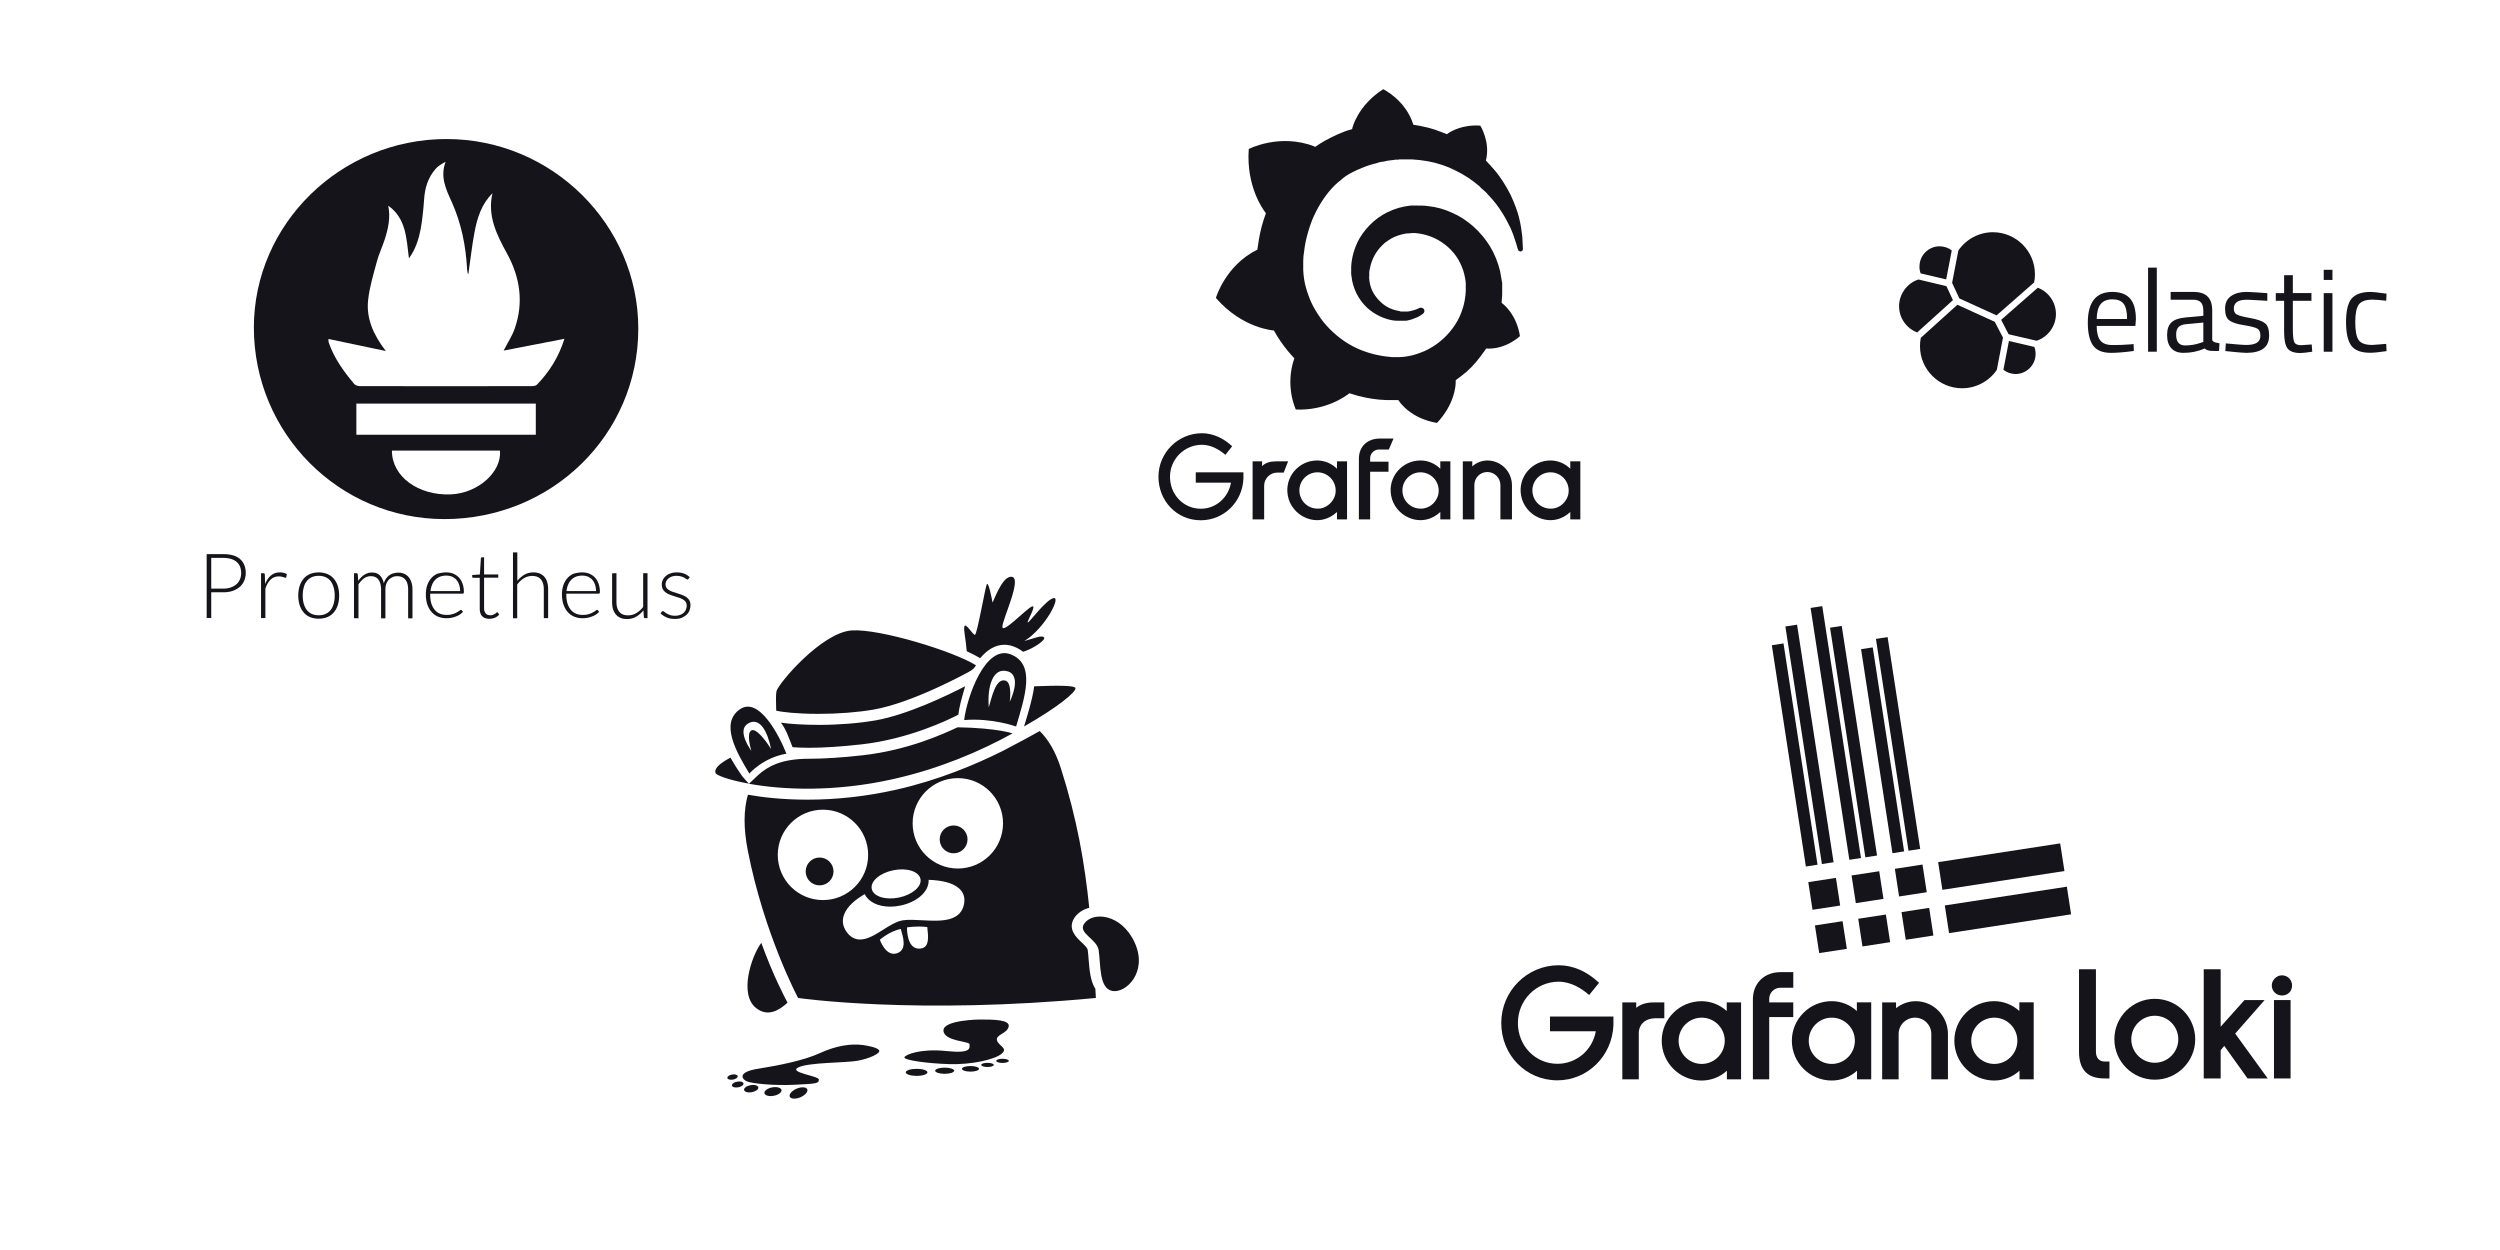 <?xml version="1.0" encoding="UTF-8" standalone="no"?>
<!-- Created with Inkscape (http://www.inkscape.org/) -->

<svg
   width="300"
   height="150"
   viewBox="0 0 79.375 39.687"
   version="1.1"
   id="svg5"
   xml:space="preserve"
   xmlns:xlink="http://www.w3.org/1999/xlink"
   xmlns="http://www.w3.org/2000/svg"
   xmlns:svg="http://www.w3.org/2000/svg"><defs
     id="defs2"><linearGradient
       id="linearGradient6"><stop
         style="stop-color:#000000;stop-opacity:1;"
         offset="0"
         id="stop6" /><stop
         style="stop-color:#000000;stop-opacity:0;"
         offset="1"
         id="stop7" /></linearGradient><linearGradient
       x1="0"
       y1="1"
       x2="1"
       y2="0"
       id="linearGradient71846"
       gradientUnits="objectBoundingBox"
       spreadMethod="pad"><stop
         stop-color="#C8511B"
         offset="0"
         id="stop71842"
         style="stop-color:#83a4f0;stop-opacity:1;" /><stop
         stop-color="#FF9900"
         offset="100%"
         id="stop71844" /></linearGradient><linearGradient
       x1="0"
       y1="1"
       x2="1"
       y2="0"
       id="linearGradient71840"
       gradientUnits="objectBoundingBox"
       spreadMethod="pad"><stop
         stop-color="#C8511B"
         offset="0"
         id="stop71836"
         style="stop-color:#83a4f0;stop-opacity:1;" /><stop
         stop-color="#FF9900"
         offset="100%"
         id="stop71838" /></linearGradient><linearGradient
       x1="0%"
       y1="100%"
       x2="100%"
       y2="0%"
       id="linearGradient70382"><stop
         stop-color="#C8511B"
         offset="0"
         id="stop70378"
         style="stop-color:#83a4f0;stop-opacity:1;" /><stop
         stop-color="#FF9900"
         offset="100%"
         id="stop70380" /></linearGradient><linearGradient
       id="azure-original-wordmark-a"
       x1="60.919"
       y1="9.602"
       x2="18.667"
       y2="134.423"
       gradientUnits="userSpaceOnUse"><stop
         stop-color="#114A8B"
         id="stop3331" /><stop
         offset="1"
         stop-color="#0669BC"
         id="stop3333" /></linearGradient><linearGradient
       id="azure-original-wordmark-b"
       x1="74.117"
       y1="67.772"
       x2="64.344"
       y2="71.077"
       gradientUnits="userSpaceOnUse"><stop
         stop-opacity=".3"
         id="stop3336" /><stop
         offset=".071"
         stop-opacity=".2"
         id="stop3338" /><stop
         offset=".321"
         stop-opacity=".1"
         id="stop3340" /><stop
         offset=".623"
         stop-opacity=".05"
         id="stop3342" /><stop
         offset="1"
         stop-opacity="0"
         id="stop3344" /></linearGradient><linearGradient
       id="azure-original-wordmark-c"
       x1="68.742"
       y1="5.961"
       x2="115.122"
       y2="129.525"
       gradientUnits="userSpaceOnUse"><stop
         stop-color="#3CCBF4"
         id="stop3347" /><stop
         offset="1"
         stop-color="#2892DF"
         id="stop3349" /></linearGradient><style
       id="style60188">.cls-1{fill:#4285f4;}.cls-1,.cls-2,.cls-4{fill-rule:evenodd;}.cls-2{fill:#669df6;}.cls-3,.cls-4{fill:#aecbfa;}</style><linearGradient
       id="b70c9cf1-bab8-47e0-bbdb-ce1cd664d268"
       x1="2.94"
       y1="3.74"
       x2="8.67"
       y2="3.74"
       gradientUnits="userSpaceOnUse"><stop
         offset="0"
         stop-color="#b77af4"
         id="stop62299" /><stop
         offset="1"
         stop-color="#773adc"
         id="stop62301" /></linearGradient><linearGradient
       id="beb69953-bd96-4515-8843-ac12546af936"
       x1="9.13"
       y1="3.79"
       x2="14.85"
       y2="3.79"
       gradientUnits="userSpaceOnUse"><stop
         offset="0"
         stop-color="#b77af4"
         id="stop62304" /><stop
         offset="1"
         stop-color="#773adc"
         id="stop62306" /></linearGradient><linearGradient
       id="a39c76e8-547e-4eb4-bc25-d81c0f8cda62"
       x1="0.01"
       y1="9.12"
       x2="5.73"
       y2="9.12"
       gradientUnits="userSpaceOnUse"><stop
         offset="0"
         stop-color="#b77af4"
         id="stop62309" /><stop
         offset="1"
         stop-color="#773adc"
         id="stop62311" /></linearGradient><linearGradient
       id="f0a2a491-17dc-4bb8-bbfc-ee58a5cf47da"
       x1="6.18"
       y1="9.08"
       x2="11.9"
       y2="9.08"
       gradientUnits="userSpaceOnUse"><stop
         offset="0"
         stop-color="#b77af4"
         id="stop62314" /><stop
         offset="1"
         stop-color="#773adc"
         id="stop62316" /></linearGradient><linearGradient
       id="efc6a56d-8585-417d-931a-1dac2114ccd0"
       x1="12.35"
       y1="9.13"
       x2="18.08"
       y2="9.13"
       gradientUnits="userSpaceOnUse"><stop
         offset="0"
         stop-color="#b77af4"
         id="stop62319" /><stop
         offset="1"
         stop-color="#773adc"
         id="stop62321" /></linearGradient><linearGradient
       id="e399aa93-341f-4df2-9c02-603b82b484c2"
       x1="2.87"
       y1="14.56"
       x2="8.6"
       y2="14.56"
       gradientUnits="userSpaceOnUse"><stop
         offset="0"
         stop-color="#b77af4"
         id="stop62324" /><stop
         offset="1"
         stop-color="#773adc"
         id="stop62326" /></linearGradient><linearGradient
       id="a152bba0-ba2b-483a-b8c1-0ae7de355990"
       x1="9.05"
       y1="14.6"
       x2="14.78"
       y2="14.6"
       gradientUnits="userSpaceOnUse"><stop
         offset="0"
         stop-color="#b77af4"
         id="stop62329" /><stop
         offset="1"
         stop-color="#773adc"
         id="stop62331" /></linearGradient><linearGradient
       x1="0%"
       y1="100%"
       x2="100%"
       y2="0%"
       id="linearGradient-1"
       xlink:href="#linearGradient71846"><stop
         stop-color="#C8511B"
         offset="0%"
         id="stop64471" /><stop
         stop-color="#FF9900"
         offset="100%"
         id="stop64473" /></linearGradient><clipPath
       id="clipPath2832"><path
         d="M 0,792 H 612 V 0 H 0 Z"
         id="path2834" /></clipPath><clipPath
       id="clipPath2844"><path
         d="M 0,792 H 612 V 0 H 0 Z"
         id="path2846" /></clipPath><clipPath
       id="clipPath2852"><path
         d="M 96.008,715.93 H 184.298 V 653.754 H 96.008 Z"
         id="path2854" /></clipPath><clipPath
       id="clipPath2868"><path
         d="M 0,792 H 612 V 0 H 0 Z"
         id="path2870" /></clipPath><clipPath
       id="clipPath2880"><path
         d="M 0,792 H 612 V 0 H 0 Z"
         id="path2882" /></clipPath><clipPath
       id="clipPath2908"><path
         d="M 0,792 H 612 V 0 H 0 Z"
         id="path2910" /></clipPath><clipPath
       id="clipPath2936"><path
         d="M 0,792 H 612 V 0 H 0 Z"
         id="path2938" /></clipPath><clipPath
       id="clipPath2944"><path
         d="m 121.202,708.378 h 45.899 v -45.859 h -45.899 z"
         id="path2946" /></clipPath><clipPath
       id="clipPath2960"><path
         d="M 0,792 H 612 V 0 H 0 Z"
         id="path2962" /></clipPath><clipPath
       id="clipPath2968"><path
         d="M 40.403,726.188 H 252.805 V 664.37 H 40.403 Z"
         id="path2970" /></clipPath><clipPath
       id="clipPath2988"><path
         d="M 0,792 H 612 V 0 H 0 Z"
         id="path2990" /></clipPath><clipPath
       id="clipPath2996"><path
         d="M 39.52,688.644 H 238.9 V 614.826 H 39.52 Z"
         id="path2998" /></clipPath><clipPath
       id="clipPath3016"><path
         d="M 0,792 H 612 V 0 H 0 Z"
         id="path3018" /></clipPath><linearGradient
       xlink:href="#linearGradient6"
       id="linearGradient7"
       x1="0.36"
       y1="72"
       x2="237.23"
       y2="72"
       gradientUnits="userSpaceOnUse" /></defs><g
     id="layer1"><g
       id="g3"
       transform="matrix(0.12,0,0,0.12,6.562,4.414)"
       style="fill:#15141a;fill-opacity:1"><path
         d="m 1.207,119.926 v 6.8 H 0 v -16.898 h 4.352 c 1.992,0 3.472,0.422 4.472,1.3 0.996,0.876 1.512,2.114 1.512,3.716 a 5.19,5.19 0 0 1 -0.426,2.058 4.42,4.42 0 0 1 -1.176,1.602 c -0.515,0.453 -1.148,0.785 -1.875,1.058 -0.726,0.243 -1.57,0.364 -2.507,0.364 z m 0,-0.969 h 3.145 c 0.753,0 1.418,-0.09 1.992,-0.3 0.574,-0.212 1.09,-0.485 1.511,-0.848 0.426,-0.364 0.727,-0.786 0.938,-1.301 0.21,-0.485 0.332,-1.028 0.332,-1.633 0,-1.3 -0.39,-2.297 -1.207,-2.992 -0.785,-0.695 -1.996,-1.059 -3.566,-1.059 H 1.207 Z m 13.176,7.8 v -11.882 h 0.605 c 0.121,0 0.242,0.031 0.301,0.094 0.063,0.058 0.09,0.148 0.09,0.27 l 0.094,2.511 c 0.39,-0.969 0.875,-1.727 1.539,-2.27 0.636,-0.543 1.422,-0.816 2.355,-0.816 0.363,0 0.695,0.031 1,0.121 0.301,0.09 0.574,0.184 0.844,0.332 l -0.148,0.785 c -0.032,0.121 -0.094,0.184 -0.243,0.184 -0.062,0 -0.12,-0.031 -0.21,-0.063 -0.09,-0.027 -0.215,-0.058 -0.333,-0.12 -0.12,-0.028 -0.304,-0.06 -0.484,-0.118 a 4.085,4.085 0 0 0 -0.664,-0.062 c -0.91,0 -1.633,0.273 -2.207,0.847 -0.574,0.543 -1.059,1.36 -1.39,2.418 v 7.739 z m 15.262,-12.093 a 6.16,6.16 0 0 1 2.293,0.426 c 0.667,0.3 1.242,0.695 1.695,1.238 a 5.63,5.63 0 0 1 1.054,1.934 c 0.243,0.758 0.364,1.601 0.364,2.539 0,0.937 -0.121,1.785 -0.364,2.511 a 5.633,5.633 0 0 1 -1.054,1.934 c -0.453,0.543 -1.028,0.938 -1.696,1.238 -0.664,0.274 -1.417,0.426 -2.292,0.426 a 6.182,6.182 0 0 1 -2.297,-0.426 4.28,4.28 0 0 1 -1.692,-1.238 5.64,5.64 0 0 1 -1.058,-1.933 c -0.243,-0.758 -0.364,-1.602 -0.364,-2.512 0,-0.938 0.121,-1.781 0.364,-2.54 a 5.64,5.64 0 0 1 1.058,-1.933 c 0.45,-0.543 1.028,-0.937 1.692,-1.238 0.664,-0.274 1.449,-0.426 2.297,-0.426 z m 0,11.34 c 0.695,0 1.328,-0.121 1.843,-0.363 0.543,-0.243 0.965,-0.606 1.328,-1.059 0.364,-0.453 0.602,-1 0.786,-1.633 a 7.96,7.96 0 0 0 0.273,-2.148 7.91,7.91 0 0 0 -0.273,-2.145 c -0.184,-0.636 -0.454,-1.21 -0.786,-1.664 -0.363,-0.453 -0.785,-0.816 -1.328,-1.058 -0.547,-0.243 -1.148,-0.364 -1.843,-0.364 -0.696,0 -1.332,0.121 -1.844,0.364 -0.543,0.242 -0.969,0.605 -1.332,1.058 a 4.041,4.041 0 0 0 -0.785,1.664 c -0.18,0.633 -0.27,1.36 -0.27,2.145 0,0.785 0.09,1.511 0.27,2.148 0.183,0.633 0.453,1.18 0.785,1.633 0.363,0.453 0.789,0.816 1.332,1.059 0.512,0.242 1.117,0.363 1.844,0.363 z m 9.335,0.754 v -11.883 h 0.633 c 0.211,0 0.332,0.094 0.364,0.305 l 0.12,1.722 a 7.27,7.27 0 0 1 0.758,-0.906 4.335,4.335 0 0 1 1.813,-1.152 c 0.332,-0.117 0.695,-0.149 1.055,-0.149 0.879,0 1.574,0.243 2.086,0.754 0.515,0.516 0.879,1.211 1.058,2.117 0.153,-0.484 0.332,-0.906 0.606,-1.27 0.27,-0.362 0.543,-0.663 0.875,-0.874 a 2.977,2.977 0 0 1 1.09,-0.516 c 0.39,-0.09 0.78,-0.18 1.207,-0.18 0.574,0 1.117,0.09 1.57,0.301 0.484,0.18 0.879,0.485 1.21,0.875 0.333,0.395 0.575,0.848 0.755,1.422 0.18,0.547 0.27,1.18 0.27,1.906 v 7.59 h -1.145 v -7.59 c 0,-1.148 -0.242,-2.054 -0.758,-2.66 -0.512,-0.605 -1.207,-0.906 -2.145,-0.906 -0.422,0 -0.816,0.059 -1.18,0.238 -0.359,0.184 -0.722,0.364 -0.995,0.668 -0.301,0.301 -0.516,0.664 -0.696,1.118 -0.18,0.453 -0.242,0.968 -0.242,1.542 v 7.59 h -1.148 v -7.59 c 0,-1.148 -0.243,-2.027 -0.696,-2.66 -0.453,-0.605 -1.148,-0.906 -2.023,-0.906 -0.633,0 -1.238,0.18 -1.781,0.57 -0.547,0.395 -1.028,0.91 -1.48,1.606 v 8.98 z m 24.415,-12.094 c 0.667,0 1.3,0.121 1.843,0.332 a 4.525,4.525 0 0 1 1.48,1 c 0.427,0.453 0.759,0.996 0.97,1.633 0.242,0.633 0.363,1.39 0.363,2.207 0,0.18 -0.031,0.3 -0.094,0.36 -0.059,0.062 -0.121,0.093 -0.238,0.093 h -8.582 v 0.211 c 0,0.875 0.09,1.664 0.3,2.36 0.211,0.663 0.512,1.238 0.876,1.69 0.394,0.454 0.847,0.817 1.39,1.028 0.543,0.242 1.149,0.332 1.813,0.332 0.605,0 1.117,-0.058 1.543,-0.21 0.421,-0.122 0.816,-0.274 1.086,-0.454 0.304,-0.152 0.543,-0.3 0.726,-0.453 0.18,-0.121 0.3,-0.211 0.39,-0.211 0.094,0 0.184,0.031 0.243,0.121 l 0.305,0.39 c -0.184,0.243 -0.454,0.454 -0.758,0.669 a 5.12,5.12 0 0 1 -1.055,0.543 7.348,7.348 0 0 1 -1.242,0.363 6.63,6.63 0 0 1 -1.328,0.121 5.8,5.8 0 0 1 -2.207,-0.422 4.66,4.66 0 0 1 -1.723,-1.242 c -0.48,-0.543 -0.844,-1.207 -1.117,-1.996 -0.274,-0.785 -0.39,-1.692 -0.39,-2.692 0,-0.843 0.116,-1.632 0.359,-2.355 a 5.69,5.69 0 0 1 1.058,-1.875 4.571,4.571 0 0 1 1.692,-1.21 c 0.695,-0.18 1.453,-0.333 2.297,-0.333 z m 0,0.848 a 4.6,4.6 0 0 0 -1.633,0.273 c -0.48,0.18 -0.907,0.45 -1.266,0.813 a 3.895,3.895 0 0 0 -0.848,1.3 5.772,5.772 0 0 0 -0.421,1.696 h 7.824 a 5.17,5.17 0 0 0 -0.27,-1.723 c -0.183,-0.516 -0.426,-0.937 -0.726,-1.273 -0.301,-0.332 -0.696,-0.602 -1.149,-0.813 a 4.034,4.034 0 0 0 -1.511,-0.273 z m 11.394,11.425 c -0.816,0 -1.422,-0.21 -1.875,-0.664 -0.453,-0.453 -0.664,-1.148 -0.664,-2.054 v -8.133 h -1.691 a 0.44,0.44 0 0 1 -0.215,-0.063 0.277,0.277 0 0 1 -0.09,-0.21 v -0.454 l 2.027,-0.152 0.27,-4.262 c 0,-0.058 0.031,-0.12 0.09,-0.18 a 0.276,0.276 0 0 1 0.214,-0.093 h 0.543 v 4.535 h 3.747 v 0.848 h -3.747 v 8.074 c 0,0.332 0.028,0.601 0.122,0.848 0.09,0.238 0.21,0.421 0.332,0.57 0.12,0.152 0.332,0.273 0.511,0.336 0.211,0.058 0.426,0.12 0.637,0.12 0.27,0 0.543,-0.03 0.754,-0.12 0.21,-0.094 0.394,-0.184 0.543,-0.274 a 1.84,1.84 0 0 0 0.363,-0.273 0.368,0.368 0 0 1 0.242,-0.121 c 0.063,0 0.121,0.031 0.18,0.12 l 0.305,0.517 a 3.615,3.615 0 0 1 -1.149,0.816 c -0.453,0.152 -0.937,0.27 -1.449,0.27 z m 6.254,-0.18 v -17.382 h 1.148 v 7.527 a 7.25,7.25 0 0 1 1.871,-1.632 4.7,4.7 0 0 1 2.36,-0.606 c 0.664,0 1.238,0.09 1.723,0.305 a 3.359,3.359 0 0 1 1.96,2.324 c 0.184,0.547 0.243,1.18 0.243,1.875 v 7.59 h -1.149 v -7.59 c 0,-1.117 -0.238,-1.992 -0.754,-2.629 -0.511,-0.637 -1.3,-0.937 -2.328,-0.937 a 4.18,4.18 0 0 0 -2.172,0.605 c -0.668,0.39 -1.27,0.969 -1.785,1.664 v 8.918 h -1.117 z m 18.34,-12.093 c 0.668,0 1.3,0.121 1.844,0.332 a 4.525,4.525 0 0 1 1.48,1 c 0.426,0.453 0.758,0.996 0.969,1.633 0.242,0.633 0.363,1.39 0.363,2.207 0,0.18 -0.031,0.3 -0.094,0.36 -0.058,0.062 -0.12,0.093 -0.238,0.093 h -8.555 v 0.211 c 0,0.875 0.094,1.664 0.305,2.36 0.211,0.663 0.512,1.238 0.875,1.69 0.395,0.454 0.848,0.817 1.39,1.028 0.544,0.242 1.15,0.332 1.813,0.332 0.606,0 1.117,-0.058 1.543,-0.21 0.422,-0.122 0.817,-0.274 1.086,-0.454 0.305,-0.152 0.543,-0.3 0.727,-0.453 0.18,-0.121 0.3,-0.211 0.39,-0.211 0.094,0 0.184,0.031 0.242,0.121 l 0.301,0.39 c -0.18,0.243 -0.449,0.454 -0.754,0.669 -0.3,0.21 -0.664,0.39 -1.058,0.543 a 7.18,7.18 0 0 1 -1.239,0.363 6.63,6.63 0 0 1 -1.328,0.121 5.786,5.786 0 0 1 -2.207,-0.422 4.66,4.66 0 0 1 -1.722,-1.242 c -0.485,-0.543 -0.844,-1.207 -1.118,-1.996 -0.273,-0.785 -0.394,-1.692 -0.394,-2.692 0,-0.843 0.121,-1.632 0.363,-2.355 a 5.69,5.69 0 0 1 1.059,-1.875 4.571,4.571 0 0 1 1.691,-1.21 c 0.664,-0.18 1.422,-0.333 2.266,-0.333 z m 0,0.848 c -0.602,0 -1.145,0.09 -1.63,0.273 a 3.51,3.51 0 0 0 -1.269,0.813 3.893,3.893 0 0 0 -0.847,1.3 5.772,5.772 0 0 0 -0.422,1.696 h 7.797 c 0,-0.637 -0.094,-1.211 -0.274,-1.723 -0.18,-0.516 -0.422,-0.937 -0.726,-1.273 -0.301,-0.332 -0.696,-0.602 -1.149,-0.813 a 3.858,3.858 0 0 0 -1.48,-0.273 z m 9.035,-0.637 v 7.59 c 0,1.117 0.242,1.996 0.758,2.629 0.511,0.636 1.297,0.937 2.324,0.937 0.79,0 1.512,-0.21 2.176,-0.605 0.668,-0.39 1.27,-0.934 1.812,-1.63 v -8.921 h 1.149 v 11.883 h -0.633 c -0.211,0 -0.332,-0.09 -0.332,-0.301 l -0.121,-1.754 a 6.69,6.69 0 0 1 -1.903,1.664 c -0.726,0.422 -1.511,0.633 -2.418,0.633 -0.668,0 -1.238,-0.09 -1.722,-0.3 a 3.394,3.394 0 0 1 -1.238,-0.91 c -0.332,-0.392 -0.575,-0.845 -0.758,-1.419 -0.18,-0.547 -0.242,-1.18 -0.242,-1.875 v -7.59 z m 19.07,1.484 c -0.062,0.121 -0.152,0.18 -0.273,0.18 -0.09,0 -0.211,-0.059 -0.332,-0.152 -0.153,-0.09 -0.332,-0.211 -0.543,-0.332 a 3.834,3.834 0 0 0 -0.848,-0.332 4.577,4.577 0 0 0 -1.21,-0.153 3.69,3.69 0 0 0 -1.177,0.184 3.23,3.23 0 0 0 -0.906,0.48 c -0.242,0.215 -0.453,0.457 -0.574,0.727 -0.152,0.273 -0.21,0.574 -0.21,0.879 0,0.363 0.089,0.695 0.269,0.937 0.183,0.243 0.453,0.453 0.757,0.633 0.301,0.184 0.664,0.332 1.055,0.453 0.395,0.121 0.785,0.242 1.211,0.395 0.422,0.12 0.816,0.273 1.207,0.422 0.395,0.152 0.758,0.363 1.059,0.574 0.3,0.242 0.574,0.516 0.754,0.848 0.183,0.332 0.273,0.757 0.273,1.21 0,0.512 -0.09,0.997 -0.273,1.45 -0.18,0.453 -0.454,0.847 -0.813,1.148 a 5.065,5.065 0 0 1 -1.3,0.79 c -0.516,0.21 -1.118,0.269 -1.755,0.269 -0.843,0 -1.539,-0.121 -2.144,-0.39 -0.606,-0.274 -1.149,-0.606 -1.633,-1.06 l 0.273,-0.394 a 0.617,0.617 0 0 1 0.122,-0.148 0.42,0.42 0 0 1 0.21,-0.063 c 0.09,0 0.243,0.063 0.395,0.18 0.148,0.12 0.332,0.273 0.602,0.426 0.242,0.152 0.546,0.27 0.906,0.421 0.363,0.121 0.816,0.184 1.332,0.184 0.512,0 0.933,-0.063 1.328,-0.215 0.395,-0.148 0.695,-0.332 0.969,-0.574 0.238,-0.242 0.453,-0.512 0.574,-0.844 0.121,-0.336 0.21,-0.668 0.21,-1.031 0,-0.39 -0.089,-0.723 -0.273,-0.996 -0.18,-0.274 -0.453,-0.485 -0.753,-0.664 a 4.773,4.773 0 0 0 -1.059,-0.453 25.338,25.338 0 0 1 -1.207,-0.395 c -0.426,-0.121 -0.816,-0.273 -1.211,-0.422 a 4.104,4.104 0 0 1 -1.059,-0.574 c -0.3,-0.242 -0.574,-0.516 -0.754,-0.848 -0.18,-0.332 -0.273,-0.757 -0.273,-1.238 0,-0.426 0.094,-0.816 0.273,-1.21 0.18,-0.395 0.454,-0.727 0.786,-1.028 a 3.307,3.307 0 0 1 1.238,-0.695 c 0.484,-0.184 1.027,-0.274 1.633,-0.274 0.726,0 1.36,0.09 1.933,0.305 0.575,0.21 1.09,0.543 1.543,0.965 z m 0,0"
         fill-rule="evenodd"
         fill="#9c9c9d"
         id="path1-6"
         style="fill:#15141a;fill-opacity:1" /><path
         d="M 63.453,0 C 91.355,0 114.234,22.668 114.199,50.223 114.16,78.23 91.355,100.559 62.852,100.559 35.023,100.523 12.484,77.855 12.484,49.848 12.52,22.44 35.473,0 63.454,0 Z M 48.04,17.633 c 0.637,3.117 0,6.05 -0.937,8.945 -0.637,1.992 -1.579,3.91 -2.102,5.942 -0.898,3.343 -1.914,6.687 -2.285,10.074 -0.528,4.886 1.387,9.21 4.687,13.496 -5.363,-1.13 -10.238,-2.145 -15.191,-3.195 0.039,0.488 0,0.675 0.039,0.824 1.426,4.21 3.973,7.746 6.824,11.129 0.301,0.336 0.977,0.527 1.5,0.527 15.153,0.035 30.266,0.035 45.418,0 0.488,0 1.09,-0.078 1.39,-0.379 3.263,-3.383 5.74,-7.254 7.274,-12.14 -5.55,1.09 -10.836,2.105 -16.09,3.12 1.051,-2.07 2.29,-3.91 2.965,-5.902 2.364,-6.844 1.387,-13.46 -2.027,-19.699 -2.738,-5 -5.285,-10 -3.899,-16.016 -2.886,2.86 -4.011,6.465 -4.726,10.227 -0.711,3.684 -1.086,7.406 -1.649,11.164 -0.078,-0.113 -0.187,-0.188 -0.187,-0.3 -0.078,-0.376 -0.113,-0.79 -0.152,-1.165 -0.336,-6.129 -1.536,-12.031 -4.051,-17.633 -1.5,-3.308 -3.149,-6.691 -1.613,-10.636 -1.051,0.562 -1.985,1.09 -2.66,1.879 -2.028,2.332 -2.852,5.074 -3.04,8.12 -0.187,2.594 -0.449,5.223 -0.902,7.782 -0.523,2.668 -1.313,5.3 -3.11,7.781 -0.675,-5.375 -0.75,-10.601 -5.476,-13.945 z m 39.043,52.363 h -47.48 v 8.234 h 47.48 z m -38.07,12.445 c -0.035,6.84 6.976,11.954 15.605,11.579 7.164,-0.301 13.5,-5.942 12.977,-11.579 z m 0,0"
         fill-rule="evenodd"
         fill="#e75225"
         id="path2-2"
         style="fill:#15141a;fill-opacity:1" /></g><g
       id="g5"
       transform="matrix(0.044,0,0,0.044,48.462,-5.977)"
       style="fill:#15141a;fill-opacity:1"><path
         d="m 312.438,351.175 26.857,12.24 27.095,-23.767 c 0.416,-1.961 0.594,-3.862 0.594,-5.942 0,-16.697 -13.607,-30.303 -30.303,-30.303 -9.982,0 -19.311,4.932 -24.956,13.191 l -4.516,23.351 z"
         fill="#fed10a"
         id="path2"
         style="fill:#15141a;fill-opacity:1;stroke-width:0.594" /><path
         d="m 284.63,379.577 c -0.416,1.961 -0.594,3.981 -0.594,6.061 0,16.756 13.666,30.363 30.363,30.363 10.042,0 19.43,-4.991 25.075,-13.25 l 4.456,-23.292 -5.942,-11.408 -26.976,-12.3 z"
         fill="#24bbb1"
         id="path3"
         style="fill:#15141a;fill-opacity:1;stroke-width:0.594" /><path
         d="m 284.511,333.111 18.42,4.338 4.04,-20.915 c -2.496,-1.901 -5.585,-2.971 -8.794,-2.971 -7.962,0 -14.498,6.477 -14.498,14.498 -0.059,1.783 0.238,3.506 0.832,5.051"
         fill="#ef5098"
         id="path4"
         style="fill:#15141a;fill-opacity:1;stroke-width:0.594" /><path
         d="m 282.907,337.508 c -8.2,2.674 -13.963,10.576 -13.963,19.252 0,8.437 5.229,15.984 13.072,18.954 l 25.788,-23.292 -4.694,-10.101 z"
         fill="#17a8e0"
         id="path5"
         style="fill:#15141a;fill-opacity:1;stroke-width:0.594" /><path
         d="m 344.226,402.69 c 2.555,1.901 5.585,3.03 8.735,3.03 7.962,0 14.498,-6.477 14.498,-14.498 0,-1.783 -0.297,-3.446 -0.891,-5.051 l -18.36,-4.278 z"
         fill="#93c83e"
         id="path6"
         style="fill:#15141a;fill-opacity:1;stroke-width:0.594" /><path
         d="m 347.97,377.022 20.202,4.694 c 8.259,-2.674 13.963,-10.576 13.963,-19.311 0,-8.378 -5.229,-15.984 -13.072,-18.954 l -26.441,23.173 z"
         fill="#0779a1"
         id="path7"
         style="fill:#15141a;fill-opacity:1;stroke-width:0.594" /><path
         d="m 435.731,384.33 2.436,-0.238 0.178,4.991 c -6.417,0.891 -11.943,1.367 -16.518,1.367 -6.061,0 -10.398,-1.783 -12.894,-5.288 -2.496,-3.506 -3.803,-9.032 -3.803,-16.459 0,-14.855 5.882,-22.222 17.707,-22.222 5.704,0 9.982,1.604 12.775,4.753 2.793,3.149 4.219,8.2 4.219,14.973 l -0.357,4.813 h -27.927 c 0,4.694 0.832,8.14 2.555,10.398 1.723,2.258 4.635,3.387 8.794,3.387 4.278,0.059 8.497,-0.119 12.834,-0.475 z m -2.258,-18.301 c 0,-5.169 -0.832,-8.853 -2.496,-10.992 -1.664,-2.139 -4.338,-3.209 -8.081,-3.209 -3.743,0 -6.595,1.129 -8.437,3.387 -1.842,2.258 -2.852,5.882 -2.912,10.814 z"
         id="path8"
         style="fill:#15141a;fill-opacity:1;stroke-width:0.594" /><path
         d="m 448.624,389.618 v -60.666 h 6.298 v 60.666 z"
         id="path9"
         style="fill:#15141a;fill-opacity:1;stroke-width:0.594" /><path
         d="m 494.911,360.147 v 20.796 c 0,2.139 5.229,2.555 5.229,2.555 l -0.297,5.585 c -4.456,0 -8.14,0.357 -10.398,-1.783 -5.11,2.258 -10.101,3.149 -15.211,3.149 -3.862,0 -6.833,-1.07 -8.853,-3.327 -2.02,-2.198 -3.03,-5.348 -3.03,-9.507 0,-4.1 1.01,-7.13 3.09,-9.091 2.08,-1.961 5.348,-3.149 9.804,-3.565 l 13.25,-1.248 v -3.565 c 0,-2.852 -0.594,-4.932 -1.842,-6.18 -1.248,-1.248 -2.971,-1.842 -5.11,-1.842 h -16.637 v -5.645 h 16.221 c 4.753,0 8.259,1.07 10.398,3.327 2.317,2.198 3.387,5.645 3.387,10.339 z m -26.025,17.172 c 0,5.169 2.139,7.784 6.417,7.784 3.862,0 7.606,-0.594 11.289,-1.901 l 1.901,-0.654 v -13.963 l -12.478,1.188 c -2.555,0.178 -4.338,0.951 -5.526,2.198 -1.188,1.248 -1.604,3.03 -1.604,5.348 z"
         id="path10"
         style="fill:#15141a;fill-opacity:1;stroke-width:0.594" /><path
         d="m 519.689,352.125 c -6.12,0 -9.21,2.139 -9.21,6.417 0,1.961 0.713,3.387 2.139,4.219 1.426,0.832 4.635,1.664 9.626,2.555 5.051,0.891 8.556,2.08 10.636,3.684 2.08,1.545 3.09,4.516 3.09,8.853 0,4.338 -1.426,7.546 -4.219,9.566 -2.793,2.02 -6.833,3.03 -12.24,3.03 -3.446,0 -15.152,-1.307 -15.152,-1.307 l 0.357,-5.526 c 6.714,0.594 11.587,1.129 14.855,1.129 3.268,0 5.764,-0.535 7.487,-1.545 1.723,-1.01 2.614,-2.793 2.614,-5.229 0,-2.436 -0.713,-4.1 -2.198,-4.991 -1.426,-0.891 -4.694,-1.723 -9.626,-2.496 -4.991,-0.772 -8.497,-1.901 -10.576,-3.446 -2.08,-1.485 -3.09,-4.338 -3.09,-8.437 0,-4.1 1.426,-7.13 4.338,-9.15 2.912,-1.961 6.536,-2.971 10.814,-2.971 3.446,0 15.33,0.891 15.33,0.891 v 5.526 c -6.298,-0.297 -11.408,-0.772 -14.973,-0.772 z"
         id="path11"
         style="fill:#15141a;fill-opacity:1;stroke-width:0.594" /><path
         d="M 566.51,352.898 H 553.082 v 20.202 c 0,4.813 0.357,8.021 1.01,9.566 0.713,1.485 2.377,2.258 5.051,2.258 l 7.546,-0.535 0.416,5.229 c -3.803,0.594 -6.655,0.951 -8.616,0.951 -4.397,0 -7.427,-1.07 -9.15,-3.209 -1.723,-2.139 -2.555,-6.239 -2.555,-12.24 v -22.222 h -6.001 v -5.526 h 6.001 v -12.953 h 6.298 v 12.894 h 13.429 z"
         id="path12"
         style="fill:#15141a;fill-opacity:1;stroke-width:0.594" /><path
         d="m 575.364,337.805 v -7.308 h 6.298 v 7.368 z m 0,51.813 v -42.246 h 6.298 v 42.246 z"
         id="path13"
         style="fill:#15141a;fill-opacity:1;stroke-width:0.594" /><path
         d="m 609.173,346.481 c 1.842,0 5.051,0.357 9.507,1.01 l 2.02,0.238 -0.238,5.11 c -4.516,-0.535 -7.843,-0.772 -9.982,-0.772 -4.753,0 -8.021,1.129 -9.745,3.446 -1.723,2.258 -2.614,6.536 -2.614,12.716 0,6.18 0.772,10.458 2.377,12.894 1.604,2.436 4.932,3.625 9.982,3.625 l 9.982,-0.772 0.238,5.229 c -5.229,0.772 -9.15,1.188 -11.765,1.188 -6.595,0 -11.171,-1.723 -13.666,-5.11 -2.496,-3.387 -3.803,-9.091 -3.803,-17.112 0,-8.021 1.367,-13.666 4.04,-16.934 2.793,-3.09 7.308,-4.753 13.666,-4.753 z"
         id="path14"
         style="fill:#15141a;fill-opacity:1;stroke-width:0.594" /></g><g
       id="g38"
       transform="matrix(0.106,0,0,0.106,47.627,19.144)"
       style="fill:#15141a;fill-opacity:1">
	<g
   id="g9"
   style="fill:#15141a;fill-opacity:1">
		<path
   class="st0"
   d="m 14.95,128.29 h 13.73 c -1.01,5.66 -5.81,9.74 -11.49,9.74 -6.64,0 -11.85,-5.38 -11.85,-12.25 0,-6.81 5.48,-12.34 12.21,-12.34 3.74,0 6.94,2.09 8.97,3.85 l 0.16,0.14 2.97,-3.66 -0.14,-0.13 c -3.59,-3.35 -7.72,-5.13 -11.96,-5.13 -9.48,0 -17.19,7.75 -17.19,17.28 0,9.64 7.39,17.19 16.82,17.19 9.04,0 16.41,-7.27 16.78,-16.54 v -2.57 H 14.95 Z"
   id="path1"
   style="fill:#15141a;fill-opacity:1" />
		<path
   class="st0"
   d="m 40.78,121.28 v -1.64 h -4.16 v 23.05 h 4.93 v -13.83 c 0,-2.63 2,-4.46 4.87,-4.46 h 2.78 v -4.75 h -3.28 c -2.08,-0.01 -3.92,0.58 -5.14,1.63 z"
   id="path2-7"
   style="fill:#15141a;fill-opacity:1" />
		<path
   class="st0"
   d="m 67.89,122.22 c -2.05,-1.88 -4.77,-2.94 -7.54,-2.94 -6.58,0 -11.93,5.31 -11.93,11.84 0,6.58 5.35,11.93 11.93,11.93 2.84,0 5.52,-1.04 7.59,-2.94 v 2.58 h 4.25 v -23.05 h -4.3 z m -0.59,8.9 c 0,3.83 -3.1,6.95 -6.91,6.95 -3.81,0 -6.91,-3.12 -6.91,-6.95 0,-3.81 3.1,-6.91 6.91,-6.91 3.81,0 6.91,3.1 6.91,6.91 z"
   id="path3-5"
   style="fill:#15141a;fill-opacity:1" />
		<path
   class="st0"
   d="m 75.73,118.71 v 23.98 h 4.89 v -18.66 h 7.2 v -4.39 h -7.2 v -1.07 c 0,-1.84 1.51,-3.33 3.38,-3.33 h 3.83 v -4.66 H 84 c -4.87,0 -8.27,3.34 -8.27,8.13 z"
   id="path4-9"
   style="fill:#15141a;fill-opacity:1" />
		<path
   class="st0"
   d="m 106.87,122.22 c -2.05,-1.88 -4.77,-2.95 -7.54,-2.95 -6.58,0 -11.93,5.31 -11.93,11.84 0,6.58 5.35,11.93 11.93,11.93 2.84,0 5.52,-1.04 7.59,-2.94 v 2.58 h 4.25 v -23.05 h -4.3 z m -7.5,15.85 c -3.81,0 -6.91,-3.12 -6.91,-6.95 0,-3.81 3.1,-6.91 6.91,-6.91 3.81,0 6.91,3.1 6.91,6.91 0,3.83 -3.1,6.95 -6.91,6.95 z"
   id="path5-2"
   style="fill:#15141a;fill-opacity:1" />
		<path
   class="st0"
   d="m 124.52,119.28 c -2.13,0 -4.21,0.74 -5.91,2.08 v -1.72 h -4.16 v 23.05 h 4.93 v -13.61 c 0,-2.69 2.21,-4.87 4.92,-4.87 2.69,0 4.87,2.18 4.87,4.87 v 13.61 h 4.98 v -13.61 c -0.01,-5.4 -4.32,-9.8 -9.63,-9.8 z"
   id="path6-2"
   style="fill:#15141a;fill-opacity:1" />
		<path
   class="st0"
   d="m 155.54,122.22 c -2.05,-1.88 -4.77,-2.95 -7.54,-2.95 -6.58,0 -11.93,5.31 -11.93,11.84 0,6.58 5.35,11.93 11.93,11.93 2.84,0 5.52,-1.04 7.59,-2.94 v 2.58 h 4.25 v -23.05 h -4.3 z m -0.59,8.9 c 0,3.83 -3.1,6.95 -6.91,6.95 -3.81,0 -6.91,-3.12 -6.91,-6.95 0,-3.81 3.1,-6.91 6.91,-6.91 3.81,0 6.91,3.1 6.91,6.91 z"
   id="path7-8"
   style="fill:#15141a;fill-opacity:1" />
		<path
   class="st0"
   d="m 178.48,134.37 v -24.66 h -5.07 v 24.66 c 0,5.42 2.5,8.05 7.63,8.05 h 1.49 v -5.07 h -1.4 c -1.68,0 -2.65,-1.08 -2.65,-2.98 z"
   id="path8-9"
   style="fill:#15141a;fill-opacity:1" />
		<path
   class="st0"
   d="m 196.11,118.57 c -6.68,0 -12.11,5.43 -12.11,12.11 0,6.68 5.43,12.11 12.11,12.11 6.68,0 12.11,-5.43 12.11,-12.11 0,-6.68 -5.43,-12.11 -12.11,-12.11 z m 7.04,12.11 c 0,3.88 -3.16,7.04 -7.04,7.04 -3.88,0 -7.04,-3.16 -7.04,-7.04 0,-3.88 3.16,-7.04 7.04,-7.04 3.88,0 7.04,3.15 7.04,7.04 z"
   id="path9-7"
   style="fill:#15141a;fill-opacity:1" />
		<polygon
   class="st0"
   points="215.84,126.92 215.84,109.71 210.77,109.71 210.77,142.42 215.84,142.42 215.84,133.94 216.92,132.67 223.83,142.33 223.89,142.42 229.93,142.42 220.19,128.98 229.01,118.94 222.98,118.94 "
   id="polygon9"
   style="fill:#15141a;fill-opacity:1" />
		<rect
   x="231.81"
   y="118.94"
   class="st0"
   width="4.97"
   height="23.48"
   id="rect9"
   style="fill:#15141a;fill-opacity:1" />
	</g>
	<path
   class="st0"
   d="m 234.17,117.57 c 1.8,0 3.06,-1.24 3.06,-3.02 0,-1.48 -1.15,-3.02 -3.06,-3.02 -1.58,0 -3.02,1.44 -3.02,3.02 0,1.69 1.33,3.02 3.02,3.02 z"
   id="path10-3"
   style="fill:#15141a;fill-opacity:1" />
	<g
   id="g37"
   style="fill:#15141a;fill-opacity:1">
		
			<linearGradient
   id="SVGID_1_"
   gradientUnits="userSpaceOnUse"
   x1="542.915"
   y1="723.249"
   x2="542.915"
   y2="595.214"
   gradientTransform="matrix(0.988,-0.152,0.152,0.988,-543.517,-506.331)"
   style="fill:url(#linearGradient7)">
			<stop
   offset="0"
   style="stop-color:#FAED1E;fill:url(#linearGradient7)"
   id="stop10" />
			<stop
   offset="1"
   style="stop-color:#F15B2B;fill:url(#linearGradient7)"
   id="stop11" />
		</linearGradient>
		<polygon
   class="st1"
   points="103.87,103.6 102.59,95.31 94.31,96.59 95.59,104.87 "
   id="polygon11"
   style="fill:#15141a;fill-opacity:1" />
		
			<linearGradient
   id="SVGID_2_"
   gradientUnits="userSpaceOnUse"
   x1="596.576"
   y1="723.249"
   x2="596.576"
   y2="595.214"
   gradientTransform="matrix(0.988,-0.152,0.152,0.988,-543.517,-506.331)"
   style="fill:url(#linearGradient7)">
			<stop
   offset="0"
   style="stop-color:#FAED1E;fill:url(#linearGradient7)"
   id="stop12" />
			<stop
   offset="1"
   style="stop-color:#F15B2B;fill:url(#linearGradient7)"
   id="stop13" />
		</linearGradient>
		<polygon
   class="st2"
   points="131.22,77.63 132.49,85.92 169.05,80.29 167.77,72.01 "
   id="polygon13"
   style="fill:#15141a;fill-opacity:1" />
		
			<linearGradient
   id="SVGID_3_"
   gradientUnits="userSpaceOnUse"
   x1="569.155"
   y1="723.249"
   x2="569.155"
   y2="595.214"
   gradientTransform="matrix(0.988,-0.152,0.152,0.988,-543.517,-506.331)"
   style="fill:url(#linearGradient7)">
			<stop
   offset="0"
   style="stop-color:#FAED1E;fill:url(#linearGradient7)"
   id="stop14" />
			<stop
   offset="1"
   style="stop-color:#F15B2B;fill:url(#linearGradient7)"
   id="stop15" />
		</linearGradient>
		<polygon
   class="st3"
   points="126.53,78.35 118.25,79.63 119.52,87.91 127.81,86.64 "
   id="polygon15"
   style="fill:#15141a;fill-opacity:1" />
		
			<linearGradient
   id="SVGID_4_"
   gradientUnits="userSpaceOnUse"
   x1="556.035"
   y1="723.249"
   x2="556.035"
   y2="595.214"
   gradientTransform="matrix(0.988,-0.152,0.152,0.988,-543.517,-506.331)"
   style="fill:url(#linearGradient7)">
			<stop
   offset="0"
   style="stop-color:#FAED1E;fill:url(#linearGradient7)"
   id="stop16" />
			<stop
   offset="1"
   style="stop-color:#F15B2B;fill:url(#linearGradient7)"
   id="stop17" />
		</linearGradient>
		<polygon
   class="st4"
   points="108.55,102.88 116.84,101.6 115.56,93.32 107.28,94.59 "
   id="polygon17"
   style="fill:#15141a;fill-opacity:1" />
		
			<linearGradient
   id="SVGID_5_"
   gradientUnits="userSpaceOnUse"
   x1="542.915"
   y1="723.249"
   x2="542.915"
   y2="595.214"
   gradientTransform="matrix(0.988,-0.152,0.152,0.988,-543.517,-506.331)"
   style="fill:url(#linearGradient7)">
			<stop
   offset="0"
   style="stop-color:#FAED1E;fill:url(#linearGradient7)"
   id="stop18" />
			<stop
   offset="1"
   style="stop-color:#F15B2B;fill:url(#linearGradient7)"
   id="stop19" />
		</linearGradient>
		<polygon
   class="st5"
   points="92.32,83.62 93.59,91.9 101.87,90.63 100.6,82.34 "
   id="polygon19"
   style="fill:#15141a;fill-opacity:1" />
		
			<linearGradient
   id="SVGID_6_"
   gradientUnits="userSpaceOnUse"
   x1="596.576"
   y1="723.249"
   x2="596.576"
   y2="595.214"
   gradientTransform="matrix(0.988,-0.152,0.152,0.988,-543.517,-506.331)"
   style="fill:url(#linearGradient7)">
			<stop
   offset="0"
   style="stop-color:#FAED1E;fill:url(#linearGradient7)"
   id="stop20" />
			<stop
   offset="1"
   style="stop-color:#F15B2B;fill:url(#linearGradient7)"
   id="stop21" />
		</linearGradient>
		<polygon
   class="st6"
   points="171.04,93.26 169.77,84.98 133.21,90.6 134.49,98.89 "
   id="polygon21"
   style="fill:#15141a;fill-opacity:1" />
		
			<linearGradient
   id="SVGID_7_"
   gradientUnits="userSpaceOnUse"
   x1="569.155"
   y1="723.249"
   x2="569.155"
   y2="595.214"
   gradientTransform="matrix(0.988,-0.152,0.152,0.988,-543.517,-506.331)"
   style="fill:url(#linearGradient7)">
			<stop
   offset="0"
   style="stop-color:#FAED1E;fill:url(#linearGradient7)"
   id="stop22" />
			<stop
   offset="1"
   style="stop-color:#F15B2B;fill:url(#linearGradient7)"
   id="stop23" />
		</linearGradient>
		<polygon
   class="st7"
   points="128.53,91.32 120.25,92.6 121.52,100.88 129.8,99.61 "
   id="polygon23"
   style="fill:#15141a;fill-opacity:1" />
		
			<linearGradient
   id="SVGID_8_"
   gradientUnits="userSpaceOnUse"
   x1="556.035"
   y1="723.249"
   x2="556.035"
   y2="595.214"
   gradientTransform="matrix(0.988,-0.152,0.152,0.988,-543.517,-506.331)"
   style="fill:url(#linearGradient7)">
			<stop
   offset="0"
   style="stop-color:#FAED1E;fill:url(#linearGradient7)"
   id="stop24" />
			<stop
   offset="1"
   style="stop-color:#F15B2B;fill:url(#linearGradient7)"
   id="stop25" />
		</linearGradient>
		<polygon
   class="st8"
   points="105.28,81.62 106.56,89.91 114.84,88.63 113.57,80.35 "
   id="polygon25"
   style="fill:#15141a;fill-opacity:1" />
		
			<linearGradient
   id="SVGID_9_"
   gradientUnits="userSpaceOnUse"
   x1="540.495"
   y1="720.762"
   x2="540.495"
   y2="599.332"
   gradientTransform="matrix(0.988,-0.152,0.152,0.988,-543.517,-506.331)"
   style="fill:url(#linearGradient7)">
			<stop
   offset="0"
   style="stop-color:#FAED1E;fill:url(#linearGradient7)"
   id="stop26" />
			<stop
   offset="1"
   style="stop-color:#F15B2B;fill:url(#linearGradient7)"
   id="stop27" />
		</linearGradient>
		<polygon
   class="st9"
   points="81.4,12.66 91.6,78.94 95.09,78.4 84.9,12.12 "
   id="polygon27"
   style="fill:#15141a;fill-opacity:1" />
		
			<linearGradient
   id="SVGID_10_"
   gradientUnits="userSpaceOnUse"
   x1="545.361"
   y1="724.13"
   x2="545.361"
   y2="593.756"
   gradientTransform="matrix(0.988,-0.152,0.152,0.988,-543.517,-506.331)"
   style="fill:url(#linearGradient7)">
			<stop
   offset="0"
   style="stop-color:#FAED1E;fill:url(#linearGradient7)"
   id="stop28" />
			<stop
   offset="1"
   style="stop-color:#F15B2B;fill:url(#linearGradient7)"
   id="stop29" />
		</linearGradient>
		<polygon
   class="st10"
   points="85.46,7.04 96.4,78.2 99.9,77.66 88.96,6.5 "
   id="polygon29"
   style="fill:#15141a;fill-opacity:1" />
		
			<linearGradient
   id="SVGID_11_"
   gradientUnits="userSpaceOnUse"
   x1="553.669"
   y1="727.089"
   x2="553.669"
   y2="588.856"
   gradientTransform="matrix(0.988,-0.152,0.152,0.988,-543.517,-506.331)"
   style="fill:url(#linearGradient7)">
			<stop
   offset="0"
   style="stop-color:#FAED1E;fill:url(#linearGradient7)"
   id="stop30" />
			<stop
   offset="1"
   style="stop-color:#F15B2B;fill:url(#linearGradient7)"
   id="stop31" />
		</linearGradient>
		<polygon
   class="st11"
   points="93.01,1.49 104.62,76.93 108.11,76.39 96.51,0.95 "
   id="polygon31"
   style="fill:#15141a;fill-opacity:1" />
		
			<linearGradient
   id="SVGID_12_"
   gradientUnits="userSpaceOnUse"
   x1="558.534"
   y1="722.492"
   x2="558.534"
   y2="596.468"
   gradientTransform="matrix(0.988,-0.152,0.152,0.988,-543.517,-506.331)"
   style="fill:url(#linearGradient7)">
			<stop
   offset="0"
   style="stop-color:#FAED1E;fill:url(#linearGradient7)"
   id="stop32" />
			<stop
   offset="1"
   style="stop-color:#F15B2B;fill:url(#linearGradient7)"
   id="stop33" />
		</linearGradient>
		<polygon
   class="st12"
   points="98.84,7.41 109.42,76.19 112.92,75.65 102.34,6.87 "
   id="polygon33"
   style="fill:#15141a;fill-opacity:1" />
		
			<linearGradient
   id="SVGID_13_"
   gradientUnits="userSpaceOnUse"
   x1="566.737"
   y1="717.193"
   x2="566.737"
   y2="605.243"
   gradientTransform="matrix(0.988,-0.152,0.152,0.988,-543.517,-506.331)"
   style="fill:url(#linearGradient7)">
			<stop
   offset="0"
   style="stop-color:#FAED1E;fill:url(#linearGradient7)"
   id="stop34" />
			<stop
   offset="1"
   style="stop-color:#F15B2B;fill:url(#linearGradient7)"
   id="stop35" />
		</linearGradient>
		<polygon
   class="st13"
   points="108.13,13.84 117.53,74.95 121.03,74.41 111.63,13.31 "
   id="polygon35"
   style="fill:#15141a;fill-opacity:1" />
		
			<linearGradient
   id="SVGID_14_"
   gradientUnits="userSpaceOnUse"
   x1="571.603"
   y1="718.808"
   x2="571.603"
   y2="602.568"
   gradientTransform="matrix(0.988,-0.152,0.152,0.988,-543.517,-506.331)"
   style="fill:url(#linearGradient7)">
			<stop
   offset="0"
   style="stop-color:#FAED1E;fill:url(#linearGradient7)"
   id="stop36" />
			<stop
   offset="1"
   style="stop-color:#F15B2B;fill:url(#linearGradient7)"
   id="stop37" />
		</linearGradient>
		<polygon
   class="st14"
   points="112.58,10.76 122.34,74.21 125.84,73.67 116.08,10.23 "
   id="polygon37"
   style="fill:#15141a;fill-opacity:1" />
	</g>
</g><g
       id="g8"
       transform="matrix(0.094,0,0,0.094,36.781,2.832)"
       style="fill:#15141a;fill-opacity:1"><g
         id="g7"
         style="fill:#15141a;fill-opacity:1">
	<path
   class="st0"
   d="m 28.7,131.5 c -0.3,7.9 -6.6,14.1 -14.4,14.1 C 6.1,145.6 0,139 0,130.9 c 0,-8.1 6.6,-14.7 14.7,-14.7 3.6,0 7.2,1.6 10.2,4.4 l -2.3,2.9 c -2.3,-2 -5.1,-3.4 -7.9,-3.4 -5.9,0 -10.8,4.8 -10.8,10.8 0,6.1 4.6,10.8 10.4,10.8 5.2,0 9.3,-3.8 10.2,-8.8 H 12.6 v -3.5 h 16.1 z"
   id="path1-2"
   style="fill:#15141a;fill-opacity:1" />
	<path
   class="st0"
   d="m 42.3,129.5 h -2.2 c -2.4,0 -4.4,2 -4.4,4.4 v 11.4 H 31.8 V 125.7 H 35 v 1.6 c 1.1,-1.1 2.7,-1.6 4.6,-1.6 h 4.2 z"
   id="path2-9"
   style="fill:#15141a;fill-opacity:1" />
	<path
   class="st0"
   d="m 63.7,145.3 h -3.4 v -2.5 c -2.6,2.5 -6.6,3.7 -10.7,1.9 -3,-1.3 -5.3,-4.1 -5.9,-7.4 -1.2,-6.3 3.7,-11.9 9.9,-11.9 2.6,0 5,1.1 6.7,2.8 v -2.5 h 3.4 z m -4,-8.3 c 0.9,-4 -2.1,-7.6 -6,-7.6 -3.4,0 -6.1,2.8 -6.1,6.1 0,3.8 3.3,6.7 7.2,6.1 2.3,-0.4 4.3,-2.3 4.9,-4.6 z"
   id="path3-3"
   style="fill:#15141a;fill-opacity:1" />
	<path
   class="st0"
   d="m 71.5,124.7 v 1.1 h 6.2 v 3.4 h -6.2 v 16.1 h -3.8 v -20.5 c 0,-4.3 3.1,-6.8 7,-6.8 h 4.7 l -1.6,3.7 h -3.1 c -1.8,-0.1 -3.2,1.3 -3.2,3 z"
   id="path4-1"
   style="fill:#15141a;fill-opacity:1" />
	<path
   class="st0"
   d="m 98.5,145.3 h -3.3 v -2.5 c -2.6,2.5 -6.6,3.7 -10.7,1.9 -3,-1.3 -5.3,-4.1 -5.9,-7.4 -1.2,-6.3 3.7,-11.9 9.9,-11.9 2.6,0 5,1.1 6.7,2.8 v -2.5 h 3.4 v 19.6 z m -4,-8.3 c 0.9,-4 -2.1,-7.6 -6,-7.6 -3.4,0 -6.1,2.8 -6.1,6.1 0,3.8 3.3,6.7 7.2,6.1 2.4,-0.4 4.3,-2.3 4.9,-4.6 z"
   id="path5-9"
   style="fill:#15141a;fill-opacity:1" />
	<path
   class="st0"
   d="m 119.4,133.8 v 11.5 h -3.9 v -11.6 c 0,-2.4 -2,-4.4 -4.4,-4.4 -2.5,0 -4.4,2 -4.4,4.4 v 11.6 h -3.9 v -19.6 h 3.2 v 1.7 c 1.4,-1.3 3.3,-2 5.2,-2 4.6,0.1 8.2,3.8 8.2,8.4 z"
   id="path6-4"
   style="fill:#15141a;fill-opacity:1" />
	<path
   class="st0"
   d="m 142.4,145.3 h -3.3 v -2.5 c -2.6,2.5 -6.6,3.7 -10.7,1.9 -3,-1.3 -5.3,-4.1 -5.9,-7.4 -1.2,-6.3 3.7,-11.9 9.9,-11.9 2.6,0 5,1.1 6.7,2.8 v -2.5 h 3.4 v 19.6 z m -4,-8.3 c 0.9,-4 -2.1,-7.6 -6,-7.6 -3.4,0 -6.1,2.8 -6.1,6.1 0,3.8 3.3,6.7 7.2,6.1 2.4,-0.4 4.3,-2.3 4.9,-4.6 z"
   id="path7-7"
   style="fill:#15141a;fill-opacity:1" />
</g><path
         class="st1"
         d="m 122.9,49.9 c -0.2,-1.9 -0.5,-4.1 -1.1,-6.5 -0.6,-2.4 -1.6,-5 -2.9,-7.8 -1.4,-2.7 -3.1,-5.6 -5.4,-8.3 -0.9,-1.1 -1.9,-2.1 -2.9,-3.2 1.6,-6.3 -1.9,-11.8 -1.9,-11.8 -6.1,-0.4 -9.9,1.9 -11.3,2.9 C 97.2,15.1 96.9,15 96.7,14.9 95.7,14.5 94.6,14.1 93.5,13.7 92.4,13.4 91.3,13 90.2,12.8 89.1,12.5 87.9,12.3 86.7,12.1 86.5,12.1 86.3,12 86.1,12 83.5,3.6 75.9,0 75.9,0 67.2,5.6 65.5,13.1 65.5,13.1 c 0,0 0,0.2 -0.1,0.4 -0.5,0.1 -0.9,0.3 -1.4,0.4 -0.6,0.2 -1.3,0.4 -1.9,0.7 -0.6,0.3 -1.3,0.5 -1.9,0.8 -1.3,0.6 -2.5,1.2 -3.8,1.9 -1.2,0.7 -2.4,1.4 -3.5,2.2 -0.2,-0.1 -0.3,-0.2 -0.3,-0.2 -11.7,-4.5 -22.1,0.9 -22.1,0.9 -0.9,12.5 4.7,20.3 5.8,21.7 -0.3,0.8 -0.5,1.5 -0.8,2.3 -0.9,2.8 -1.5,5.7 -1.9,8.7 -0.1,0.4 -0.1,0.9 -0.2,1.3 -10.8,5.3 -14,16.3 -14,16.3 9,10.4 19.6,11 19.6,11 v 0 c 1.3,2.4 2.9,4.7 4.6,6.8 0.7,0.9 1.5,1.7 2.3,2.6 -3.3,9.4 0.5,17.3 0.5,17.3 10.1,0.4 16.7,-4.4 18.1,-5.5 1,0.3 2,0.6 3,0.9 3.1,0.8 6.3,1.3 9.4,1.4 0.8,0 1.6,0 2.4,0 h 0.4 0.3 0.5 0.5 v 0 c 4.7,6.8 13.1,7.7 13.1,7.7 5.9,-6.3 6.3,-12.4 6.3,-13.8 v 0 c 0,0 0,0 0,-0.1 0,-0.1 0,-0.2 0,-0.2 v 0 c 0,-0.1 0,-0.2 0,-0.3 1.2,-0.9 2.4,-1.8 3.6,-2.8 2.4,-2.1 4.4,-4.6 6.2,-7.2 0.2,-0.2 0.3,-0.5 0.5,-0.7 6.7,0.4 11.4,-4.2 11.4,-4.2 -1.1,-7 -5.1,-10.4 -5.9,-11 v 0 c 0,0 0,0 -0.1,-0.1 L 116,72.2 v 0 l -0.1,-0.1 c 0,-0.4 0.1,-0.8 0.1,-1.3 0.1,-0.8 0.1,-1.5 0.1,-2.3 v -0.6 -0.3 -0.1 c 0,-0.2 0,-0.1 0,-0.2 v -0.5 -0.6 c 0,-0.2 0,-0.4 0,-0.6 0,-0.2 0,-0.4 -0.1,-0.6 l -0.1,-0.6 -0.1,-0.6 c -0.1,-0.8 -0.3,-1.5 -0.4,-2.3 -0.7,-3 -1.9,-5.9 -3.4,-8.4 -1.6,-2.6 -3.5,-4.8 -5.7,-6.8 -2.2,-1.9 -4.6,-3.5 -7.2,-4.6 -2.6,-1.2 -5.2,-1.9 -7.9,-2.2 -1.3,-0.2 -2.7,-0.2 -4,-0.2 h -0.5 -0.1 -0.2 -0.2 -0.5 c -0.2,0 -0.4,0 -0.5,0 -0.7,0.1 -1.4,0.2 -2,0.3 -2.7,0.5 -5.2,1.5 -7.4,2.8 -2.2,1.3 -4.1,3 -5.7,4.9 -1.6,1.9 -2.8,3.9 -3.6,6.1 -0.8,2.1 -1.3,4.4 -1.4,6.5 0,0.5 0,1.1 0,1.6 0,0.1 0,0.3 0,0.4 v 0.4 c 0,0.3 0,0.5 0.1,0.8 0.1,1.1 0.3,2.1 0.6,3.1 0.6,2 1.5,3.8 2.7,5.4 1.2,1.6 2.5,2.8 4,3.8 1.5,1 3,1.7 4.6,2.2 1.6,0.5 3.1,0.7 4.5,0.6 0.2,0 0.4,0 0.5,0 0.1,0 0.2,0 0.3,0 0.1,0 0.2,0 0.3,0 0.2,0 0.3,0 0.5,0 h 0.1 0.1 c 0.1,0 0.2,0 0.3,0 0.2,0 0.4,-0.1 0.5,-0.1 0.2,0 0.3,-0.1 0.5,-0.1 0.3,-0.1 0.7,-0.2 1,-0.3 0.6,-0.2 1.2,-0.5 1.8,-0.7 0.6,-0.3 1.1,-0.6 1.5,-0.9 0.1,-0.1 0.3,-0.2 0.4,-0.3 0.5,-0.4 0.6,-1.1 0.2,-1.6 -0.4,-0.4 -1,-0.5 -1.5,-0.3 -0.1,0.1 -0.2,0.1 -0.4,0.2 -0.4,0.2 -0.9,0.4 -1.3,0.5 -0.5,0.1 -1,0.3 -1.5,0.4 -0.3,0 -0.5,0.1 -0.8,0.1 -0.1,0 -0.3,0 -0.4,0 -0.1,0 -0.3,0 -0.4,0 -0.1,0 -0.3,0 -0.4,0 -0.2,0 -0.3,0 -0.5,0 0,0 -0.1,0 0,0 h -0.1 -0.1 c -0.1,0 -0.1,0 -0.2,0 -0.1,0 -0.3,0 -0.4,-0.1 C 80.5,74.8 79.3,74.5 78.2,74 77.1,73.5 76,72.8 75.1,71.9 74.1,71 73.3,70 72.6,68.8 71.9,67.6 71.5,66.3 71.3,65 c -0.1,-0.7 -0.2,-1.4 -0.1,-2.1 0,-0.2 0,-0.4 0,-0.6 0,0.1 0,0 0,0 v -0.1 -0.1 c 0,-0.1 0,-0.2 0,-0.3 0,-0.4 0.1,-0.7 0.2,-1.1 0.5,-3 2,-5.9 4.3,-8.1 0.6,-0.6 1.2,-1.1 1.9,-1.5 0.7,-0.5 1.4,-0.9 2.1,-1.2 0.7,-0.3 1.5,-0.6 2.3,-0.8 0.8,-0.2 1.6,-0.4 2.4,-0.4 0.4,0 0.8,-0.1 1.2,-0.1 0.1,0 0.2,0 0.3,0 h 0.3 0.2 c 0.1,0 0,0 0,0 h 0.1 0.3 c 0.9,0.1 1.8,0.2 2.6,0.4 1.7,0.4 3.4,1 5,1.9 3.2,1.8 5.9,4.5 7.5,7.8 0.8,1.6 1.4,3.4 1.7,5.3 0.1,0.5 0.1,0.9 0.2,1.4 v 0.3 0.3 c 0,0.1 0,0.2 0,0.3 0,0.1 0,0.2 0,0.3 v 0.3 0.3 c 0,0.2 0,0.6 0,0.8 0,0.5 -0.1,1 -0.1,1.5 -0.1,0.5 -0.1,1 -0.2,1.5 -0.1,0.5 -0.2,1 -0.3,1.5 -0.2,1 -0.6,1.9 -0.9,2.9 -0.7,1.9 -1.7,3.7 -2.9,5.3 -2.4,3.3 -5.7,6 -9.4,7.7 -1.9,0.8 -3.8,1.5 -5.8,1.8 -1,0.2 -2,0.3 -3,0.3 H 81 80.8 80.5 80 79.7 c 0.1,0 0,0 0,0 h -0.1 c -0.5,0 -1.1,0 -1.6,-0.1 -2.2,-0.2 -4.3,-0.6 -6.4,-1.2 -2.1,-0.6 -4.1,-1.4 -6,-2.4 -3.8,-2 -7.2,-4.9 -9.9,-8.2 -1.3,-1.7 -2.5,-3.5 -3.5,-5.4 -1,-1.9 -1.7,-3.9 -2.3,-5.9 -0.6,-2 -0.9,-4.1 -1,-6.2 V 60.7 60.6 60.5 60.3 60 59.9 59.8 59.6 59.1 59 59 58.8 c 0,-0.3 0,-0.5 0,-0.8 0,-1 0.1,-2.1 0.3,-3.2 0.1,-1.1 0.3,-2.1 0.5,-3.2 0.2,-1.1 0.5,-2.1 0.8,-3.2 0.6,-2.1 1.3,-4.1 2.2,-6 1.8,-3.8 4.1,-7.2 6.8,-9.9 0.7,-0.7 1.4,-1.3 2.2,-1.9 0.3,-0.3 1,-0.9 1.8,-1.4 0.8,-0.5 1.6,-1 2.5,-1.4 0.4,-0.2 0.8,-0.4 1.3,-0.6 0.2,-0.1 0.4,-0.2 0.7,-0.3 0.2,-0.1 0.4,-0.2 0.7,-0.3 0.9,-0.4 1.8,-0.7 2.7,-1 0.2,-0.1 0.5,-0.1 0.7,-0.2 0.2,-0.1 0.5,-0.1 0.7,-0.2 0.5,-0.1 0.9,-0.2 1.4,-0.4 0.2,-0.1 0.5,-0.1 0.7,-0.2 0.2,0 0.5,-0.1 0.7,-0.1 0.2,0 0.5,-0.1 0.7,-0.1 l 0.4,-0.1 0.4,-0.1 c 0.2,0 0.5,-0.1 0.7,-0.1 0.3,0 0.5,-0.1 0.8,-0.1 0.2,0 0.6,-0.1 0.8,-0.1 0.2,0 0.3,0 0.5,-0.1 h 0.3 0.2 0.2 c 0.3,0 0.5,0 0.8,-0.1 h 0.4 c 0,0 0.1,0 0,0 h 0.1 0.2 c 0.2,0 0.5,0 0.7,0 0.9,0 1.8,0 2.7,0 1.8,0.1 3.6,0.3 5.3,0.6 3.4,0.6 6.7,1.7 9.6,3.2 2.9,1.4 5.6,3.2 7.8,5.1 0.1,0.1 0.3,0.2 0.4,0.4 0.1,0.1 0.3,0.2 0.4,0.4 0.3,0.2 0.5,0.5 0.8,0.7 0.3,0.2 0.5,0.5 0.8,0.7 0.2,0.3 0.5,0.5 0.7,0.8 1,1 1.9,2.1 2.7,3.1 1.6,2.1 2.9,4.2 3.9,6.2 0.1,0.1 0.1,0.2 0.2,0.4 0.1,0.1 0.1,0.2 0.2,0.4 0.1,0.2 0.2,0.5 0.4,0.7 0.1,0.2 0.2,0.5 0.3,0.7 0.1,0.2 0.2,0.5 0.3,0.7 0.4,0.9 0.7,1.8 1,2.7 0.5,1.4 0.8,2.6 1.1,3.6 0.1,0.4 0.5,0.7 0.9,0.7 0.5,0 0.8,-0.4 0.8,-0.9 -0.1,-1.2 -0.1,-2.5 -0.2,-4 z"
         id="path8-5"
         style="fill:#15141a;fill-opacity:1" /></g><path
       class="st0"
       d="m 25.985,22.665 c 0.625,0 1.245,-0.049 1.751,-0.136 1.245,-0.215 2.977,-1.173 2.996,-1.182 0.169,-0.087 0.213,-0.15 0.255,-0.225 -0.711,-0.445 -3.045,-1.161 -3.937,-1.107 -0.96,0.059 -2.338,1.685 -2.397,1.931 -0.021,0.089 -0.019,0.335 -0.009,0.616 0.161,0.044 0.653,0.103 1.341,0.103 z m -0.981,9.17 c -0.094,-0.18 -0.461,-0.873 -0.833,-1.9 -0.325,0.442 -0.711,1.641 -0.166,2.069 0.37,0.295 0.73,0.077 0.999,-0.169 z m -0.035,-7.906 c -0.229,-0.578 -0.878,-1.842 -1.488,-1.402 -0.611,0.438 -0.124,1.315 0.311,2.034 0,0 0.426,-0.501 1.177,-0.632 z m -1.224,-0.955 c 0.37,-0.225 0.625,0.236 0.737,0.81 -0.159,-0.262 -0.475,-0.676 -0.625,-0.594 -0.176,0.094 0,0.651 0,0.651 0,0 -0.482,-0.641 -0.112,-0.866 z m -0.178,1.671 c -0.105,-0.143 -0.286,-0.428 -0.374,-0.592 -0.44,0.236 -0.508,0.379 -0.475,0.491 0.019,0.066 0.407,0.22 1.06,0.337 0,0.002 -0.164,-0.173 -0.211,-0.236 z m 4.8,0.089 c 1.47,-0.33 2.75,-0.88 3.782,-1.449 0,0 -0.477,-0.171 -1.746,-0.194 -0.459,0.215 -1.577,0.728 -3.017,0.889 -0.651,0.073 -1.224,0.11 -1.706,0.11 -0.906,0 -1.318,0.262 -1.598,0.508 l -0.302,0.286 c 1.011,0.183 2.663,0.283 4.587,-0.15 z m 4.147,-1.669 c 1.081,-0.616 1.662,-1.102 1.631,-1.219 -0.019,-0.08 -0.501,-0.089 -1.311,-0.056 -0.035,0.384 -0.321,1.276 -0.321,1.276 z m -6.492,4.161 c -0.246,0 -0.442,0.199 -0.442,0.442 0,0.246 0.199,0.442 0.442,0.442 0.246,0 0.442,-0.199 0.442,-0.442 0,-0.246 -0.199,-0.442 -0.442,-0.442 z m 4.255,-1.018 c -0.246,0 -0.442,0.199 -0.442,0.442 0,0.243 0.199,0.442 0.442,0.442 0.246,0 0.442,-0.199 0.442,-0.442 0,-0.243 -0.197,-0.442 -0.442,-0.442 z m 4.288,4.271 c -0.009,-0.115 -0.016,-0.225 -0.03,-0.318 -0.009,-0.068 -0.115,-0.166 -0.199,-0.246 -0.157,-0.147 -0.452,-0.421 -0.227,-0.77 0.103,-0.159 0.274,-0.271 0.475,-0.323 -0.145,-1.411 -0.386,-2.82 -0.903,-4.435 -0.171,-0.536 -0.4,-0.91 -0.669,-1.177 l -0.52,0.286 -0.641,0.339 c -0.88,0.442 -2.069,0.939 -3.408,1.24 -0.927,0.208 -1.872,0.314 -2.806,0.314 v 0 c -0.798,0 -1.439,-0.077 -1.891,-0.157 -0.136,0.48 -0.143,1.056 -0.005,1.765 0.517,2.661 1.598,4.688 1.598,4.688 0,0 3.726,0.545 9.455,0 -0.007,-0.096 -0.012,-0.192 -0.016,-0.288 -0.159,-0.246 -0.187,-0.606 -0.213,-0.917 z m -6.204,-2.848 c 0.428,-0.089 0.814,0.035 0.864,0.274 0.049,0.239 -0.257,0.503 -0.683,0.592 -0.428,0.089 -0.814,-0.035 -0.864,-0.274 -0.051,-0.239 0.255,-0.506 0.683,-0.592 z m -3.667,-0.489 c 0,-0.791 0.641,-1.435 1.435,-1.435 0.791,0 1.435,0.641 1.435,1.435 0,0.793 -0.641,1.435 -1.435,1.435 -0.793,0 -1.435,-0.641 -1.435,-1.435 z m 3.775,3.127 c -0.349,0.108 -0.534,-0.433 -0.534,-0.433 0,0 0.318,-0.276 0.665,-0.342 0.068,0.246 0.218,0.667 -0.131,0.775 z m 0.709,-0.15 c -0.403,0 -0.381,-0.674 -0.381,-0.674 0,0 0.297,-0.054 0.644,-0.012 0.033,0.304 0.089,0.686 -0.262,0.686 z m 1.439,-1.467 c -0.082,0.634 -0.772,0.597 -1.325,0.566 -0.234,-0.012 -0.454,-0.026 -0.627,0.002 -0.208,0.033 -0.426,0.173 -0.639,0.307 -0.222,0.14 -0.477,0.302 -0.719,0.302 -0.15,0 -0.297,-0.063 -0.424,-0.236 -0.129,-0.176 -0.157,-0.37 -0.08,-0.566 0.098,-0.248 0.353,-0.468 0.653,-0.639 0.112,0.243 0.417,0.398 0.807,0.398 0.108,0 0.218,-0.012 0.325,-0.035 0.25,-0.051 0.477,-0.157 0.639,-0.297 0.176,-0.15 0.267,-0.337 0.257,-0.52 0.393,0.014 0.772,0.087 0.976,0.281 0.124,0.115 0.178,0.267 0.154,0.438 z m -0.206,-1.077 c -0.791,0 -1.435,-0.641 -1.435,-1.435 0,-0.793 0.641,-1.435 1.435,-1.435 0.793,0 1.435,0.641 1.435,1.435 0,0.793 -0.641,1.435 -1.435,1.435 z m 5.619,2.359 c -0.426,-0.936 -1.35,-1.004 -1.613,-0.599 -0.192,0.297 0.414,0.477 0.466,0.836 0.068,0.477 0.009,1.201 0.428,1.29 0.426,0.089 1.142,-0.59 0.719,-1.526 z M 23.778,24.884 Z m 2.207,-1.87 c -0.463,0 -0.896,-0.026 -1.191,-0.07 0.169,0.215 0.26,0.508 0.37,0.779 0.115,0.009 0.286,0.019 0.517,0.019 0.47,0 1.03,-0.037 1.669,-0.108 1.493,-0.169 2.736,-0.765 3.078,-0.943 0.03,-0.241 0.07,-0.4 0.215,-0.903 -0.543,0.281 -1.835,0.908 -2.846,1.084 -0.527,0.091 -1.168,0.143 -1.811,0.143 z m 6.277,0.051 c 0.274,-0.931 0.634,-1.982 -0.176,-2.291 -0.81,-0.309 -1.39,1.376 -1.474,2.088 0.878,-0.075 1.65,0.204 1.65,0.204 z m -0.269,-1.751 c 0.48,0.143 0.066,0.967 0.066,0.967 0,0 0.091,-0.618 -0.143,-0.674 -0.304,-0.073 -0.421,0.51 -0.522,0.85 -0.054,-0.637 0.119,-1.285 0.599,-1.142 z m -0.873,-0.417 c 0.213,-0.253 0.468,-0.426 0.77,-0.426 0.096,0 0.194,0.019 0.29,0.054 0.119,0.044 0.22,0.103 0.302,0.169 0.014,-0.005 0.03,-0.009 0.042,-0.014 0.304,-0.098 0.709,-0.381 0.62,-0.447 -0.087,-0.066 -0.239,0.012 -0.62,0.119 0.653,-0.403 1.177,-1.416 0.927,-1.362 -0.25,0.054 -0.763,0.772 -0.817,0.772 -0.054,0 0.316,-0.599 0.119,-0.501 -0.197,0.098 -0.915,0.861 -0.927,0.644 -0.012,-0.218 0.632,-1.535 0.304,-1.591 -0.328,-0.056 -0.611,0.882 -0.62,0.805 -0.012,-0.077 -0.131,-0.709 -0.185,-0.555 -0.054,0.152 -0.304,1.58 -0.37,1.591 -0.066,0.012 -0.304,-0.414 -0.337,-0.262 -0.028,0.133 0.042,0.349 0.075,0.782 0.171,0.08 0.316,0.154 0.426,0.222 z m -3.745,12.28 c -0.337,-0.044 -0.817,0.016 -1.334,0.255 -0.517,0.239 -1.318,0.396 -1.987,0.503 -0.669,0.108 -0.496,0.346 -0.316,0.407 0.18,0.061 0.817,0.131 1.51,0.098 0.693,-0.033 0.751,-0.044 0.751,-0.164 0,-0.119 -0.981,-0.222 -0.653,-0.386 0.328,-0.164 1.526,-0.143 1.891,-0.213 0.365,-0.07 0.726,-0.229 0.676,-0.328 -0.054,-0.098 -0.4,-0.154 -0.538,-0.173 z m 3.438,0.669 c -0.15,0 -0.271,0.04 -0.271,0.089 0,0.049 0.122,0.089 0.271,0.089 0.15,0 0.271,-0.04 0.271,-0.089 0,-0.049 -0.122,-0.089 -0.271,-0.089 z m -7.391,0.321 c -0.007,-0.044 -0.089,-0.068 -0.178,-0.051 -0.091,0.016 -0.157,0.066 -0.15,0.11 0.007,0.044 0.089,0.068 0.178,0.051 0.091,-0.016 0.157,-0.066 0.15,-0.11 z m 5.68,-0.232 c -0.19,0 -0.344,0.051 -0.344,0.112 0,0.063 0.154,0.112 0.344,0.112 0.19,0 0.344,-0.051 0.344,-0.112 0,-0.063 -0.154,-0.112 -0.344,-0.112 z m 2.251,-0.19 c -0.11,0 -0.199,0.028 -0.199,0.066 0,0.037 0.089,0.066 0.199,0.066 0.11,0 0.199,-0.028 0.199,-0.066 0,-0.037 -0.089,-0.066 -0.199,-0.066 z m 0.477,-0.129 c -0.11,0 -0.199,0.028 -0.199,0.066 0,0.037 0.089,0.066 0.199,0.066 0.11,0 0.199,-0.028 0.199,-0.066 0,-0.037 -0.089,-0.066 -0.199,-0.066 z m -1.837,0.281 c -0.166,0 -0.302,0.044 -0.302,0.098 0,0.054 0.136,0.098 0.302,0.098 0.166,0 0.302,-0.044 0.302,-0.098 0,-0.054 -0.136,-0.098 -0.302,-0.098 z m -6.162,0.557 c -0.124,0.023 -0.218,0.091 -0.206,0.152 0.012,0.061 0.122,0.094 0.246,0.07 0.124,-0.023 0.218,-0.091 0.206,-0.152 -0.009,-0.061 -0.122,-0.094 -0.246,-0.07 z M 23.406,34.342 c -0.101,0.019 -0.176,0.073 -0.166,0.124 0.009,0.049 0.098,0.075 0.199,0.056 0.101,-0.019 0.176,-0.073 0.166,-0.124 -0.009,-0.049 -0.098,-0.075 -0.199,-0.056 z m 8.393,-0.885 c 0.225,-0.183 -0.101,-0.246 -0.145,-0.428 -0.044,-0.183 0.311,-0.204 0.37,-0.428 0.059,-0.225 -0.456,-0.232 -0.922,-0.232 0,0 -1.17,0.014 -1.147,0.356 0.021,0.342 0.836,0.328 0.829,0.435 -0.007,0.11 0.08,0.297 -0.733,0.211 -0.814,-0.087 -1.299,0.11 -1.336,0.197 -0.037,0.087 0.704,0.197 1.423,0.218 0.719,0.021 1.437,-0.145 1.662,-0.328 z m -6.504,1.107 c -0.152,0.066 -0.253,0.178 -0.22,0.255 0.033,0.075 0.183,0.084 0.335,0.021 0.152,-0.066 0.253,-0.178 0.22,-0.255 -0.03,-0.075 -0.183,-0.084 -0.335,-0.021 z m -0.777,-0.04 c -0.15,0.028 -0.26,0.11 -0.248,0.183 0.014,0.075 0.145,0.112 0.295,0.084 0.15,-0.028 0.26,-0.11 0.248,-0.183 -0.012,-0.073 -0.145,-0.11 -0.295,-0.084 z"
       id="path1-1"
       style="fill:#15141a;fill-opacity:1;stroke-width:0.023" /></g><style
     type="text/css"
     id="style1">
	.st0{fill:#151F34;}
	.st1{fill:#348540;}
	.st2{fill:#7DBC42;}
</style><style
     type="text/css"
     id="style1-6">
	.st0{fill:#565656;}
	.st1{fill:url(#SVGID_1_);}
</style><style
     type="text/css"
     id="style1-3">
	.st0{fill:#1A1A1A;}
	.st1{fill:url(#SVGID_1_);}
	.st2{fill:url(#SVGID_2_);}
	.st3{fill:url(#SVGID_3_);}
	.st4{fill:url(#SVGID_4_);}
	.st5{fill:url(#SVGID_5_);}
	.st6{fill:url(#SVGID_6_);}
	.st7{fill:url(#SVGID_7_);}
	.st8{fill:url(#SVGID_8_);}
	.st9{fill:url(#SVGID_9_);}
	.st10{fill:url(#SVGID_10_);}
	.st11{fill:url(#SVGID_11_);}
	.st12{fill:url(#SVGID_12_);}
	.st13{fill:url(#SVGID_13_);}
	.st14{fill:url(#SVGID_14_);}
</style><style
     type="text/css"
     id="style1-61">
	.st0{fill:#565656;}
	.st1{fill:url(#SVGID_1_);}
</style><style
     type="text/css"
     id="style1-36">
	.st0{fill:#2F363A;}
</style></svg>
